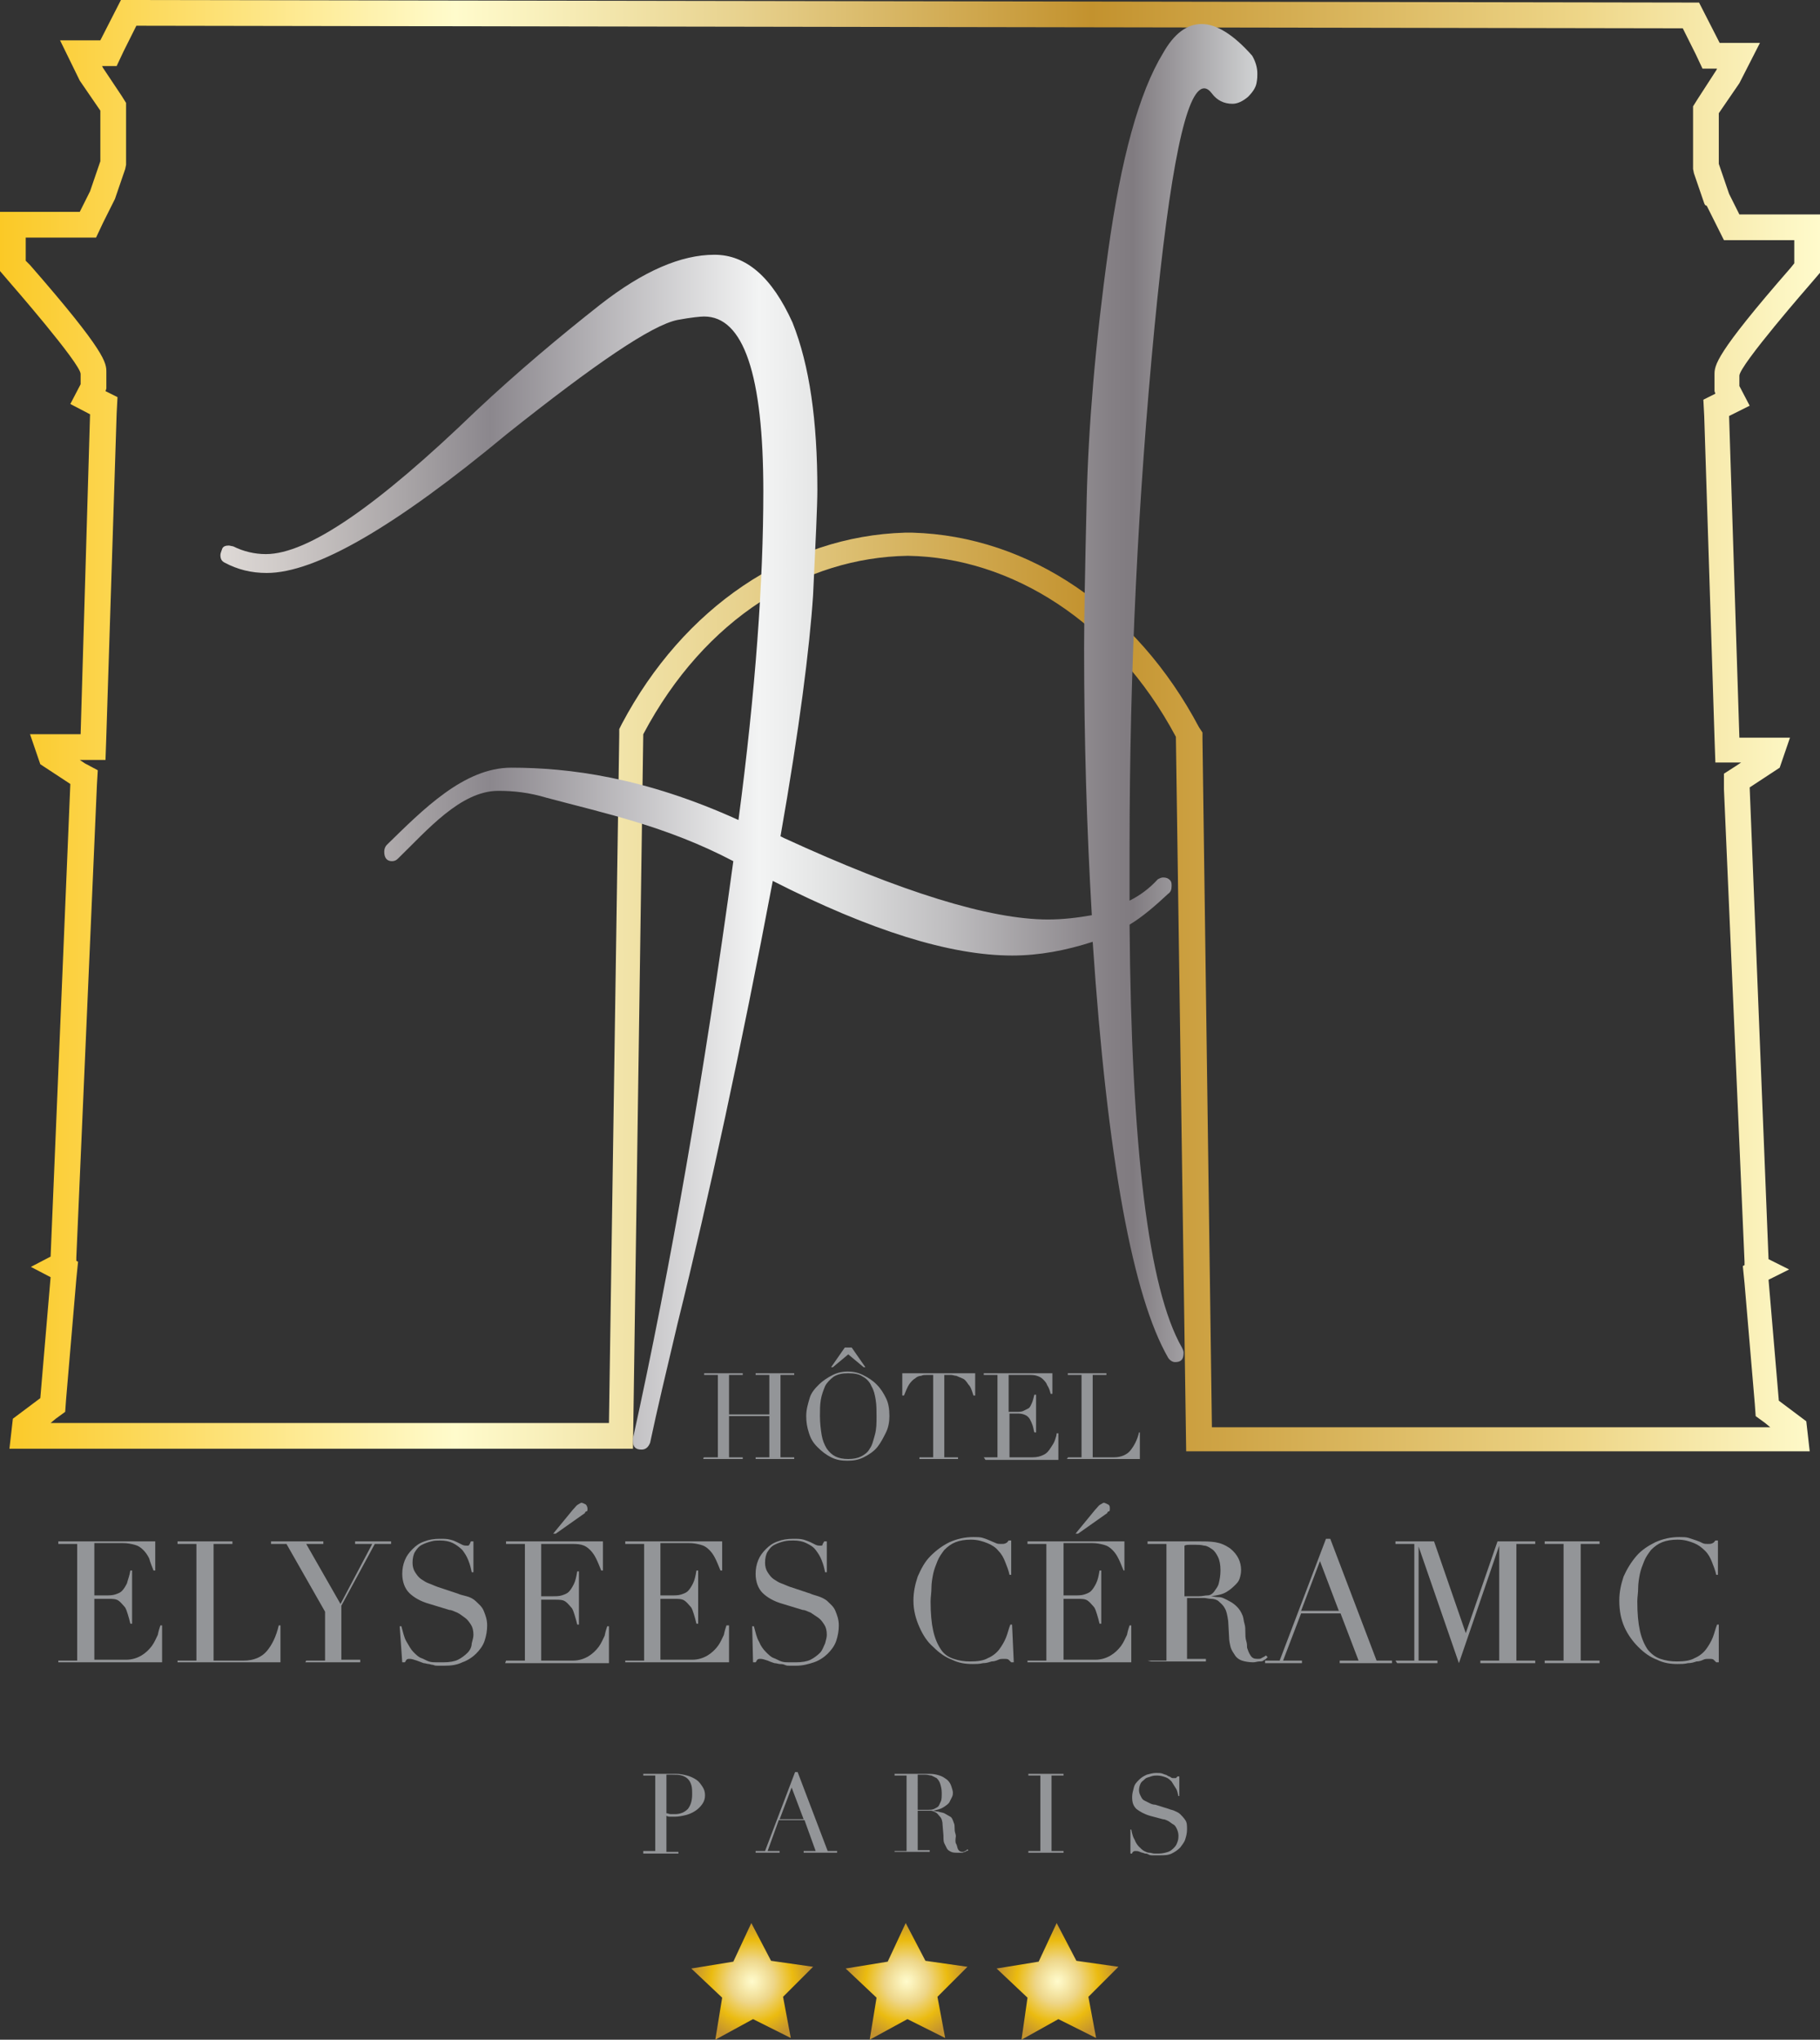 <?xml version="1.0" encoding="utf-8"?>
<!-- Generator: Adobe Illustrator 27.0.1, SVG Export Plug-In . SVG Version: 6.00 Build 0)  -->
<svg version="1.1" id="Layer_2_00000033369527598551665010000003612653405320448171_"
	 xmlns="http://www.w3.org/2000/svg" xmlns:xlink="http://www.w3.org/1999/xlink" x="0px" y="0px" viewBox="0 0 212.2 237.8"
	 style="enable-background:new 0 0 212.2 237.8;" xml:space="preserve">
<rect x="0" y="0" width="212.2" height="237.8" fill="#333333" stroke="none"/>
<style type="text/css">
	.st0{fill:url(#SVGID_1_);}
	.st1{fill:url(#SVGID_00000103257846110736118580000018197965022932101005_);}
	.st2{fill:#939598;}
	.st3{fill:url(#SVGID_00000096060231233662105570000003591898221810518183_);}
	.st4{fill:url(#SVGID_00000139977672498569377990000005836865251601123470_);}
	.st5{fill:url(#SVGID_00000094604340664778978150000011092000091494761378_);}
</style>
<linearGradient id="SVGID_1_" gradientUnits="userSpaceOnUse" x1="0" y1="1844.6" x2="212.2" y2="1844.6" gradientTransform="matrix(1 0 0 1 0 -1760)">
	<stop  offset="0" style="stop-color:#FBC926"/>
	<stop  offset="0.25" style="stop-color:#FFFBCC"/>
	<stop  offset="0.3" style="stop-color:#F8EFBA"/>
	<stop  offset="0.41" style="stop-color:#E7D18D"/>
	<stop  offset="0.55" style="stop-color:#CCA246"/>
	<stop  offset="0.6" style="stop-color:#C3922E"/>
	<stop  offset="0.87" style="stop-color:#EED688"/>
	<stop  offset="1" style="stop-color:#FFFBCC"/>
</linearGradient>
<path class="st0" d="M15.9,3l180.3,0.3l1.5,3l0.8,1.7h1.7l-0.1,0.2l-2.2,3.4l-0.5,0.8v7.3l0.1,0.5l1.2,3.5l0.1,0.2L199,24l1.2,2.4
	L201,28h8.2v2.7l-0.4,0.5c-8.9,10.2-8.9,11.4-8.9,12.5v1.9l0.1,0.3l-1.4,0.7l0.1,1.9l1.2,37.5l0.1,2.9h3l-0.6,0.4l-1.4,0.9l0,1.8
	l2.4,55.1v0.4l-0.2,0.1l0.2,2l1.2,14.1l0.1,1.4l1.1,0.8l0.6,0.5h-65.1l-1.1-80.3v-0.7l-0.4-0.6C132.5,71,120,62.5,106.4,62.1l0,0
	h-0.9l0,0c-13.5,0.4-25.8,8.7-33,22.3L72.2,85v0.7L71,165.9H5.9l0.6-0.5l1.1-0.8l0.1-1.4l1.2-14.1l0.2-2L8.9,147v-0.4l2.4-55.1
	l0.1-1.7L9.9,89l-0.6-0.4h3l0.1-2.9l1.2-37.5l0.1-1.9l-1.4-0.7l0.1-0.3v-1.9c0-1.1,0-2.3-8.9-12.5L3,30.4v-2.7h8.2L12,26l1.2-2.4
	l0.1-0.2l0.1-0.2l1.2-3.5l0.1-0.5V12l-0.5-0.8L12,7.9l-0.1-0.2h1.7L14.4,6L15.9,3 M14.1,0l-2.4,4.7H7l2.3,4.7l2.4,3.5v5.9l-1.2,3.5
	l-1.2,2.4H0v6.9L1.2,33c0,0,8.2,9.4,8.2,10.6v1.2l-1.2,2.3l2.3,1.2L9.4,85.6H3.5l1.2,3.5l3.5,2.3l-2.3,55.1l-2.3,1.2l2.3,1.2
	L4.7,163l-3.2,2.4l-0.4,3.5h72.7L75,85.6C82.2,72,93.9,65,105.8,64.8c-0.2,0-0.3,0-0.4,0h0.9c-0.2,0-0.3,0-0.4,0
	c11.9,0.2,24,7.6,31.2,21.1l1.2,83.3H211l-0.4-3.5l-3.2-2.4l-1.2-14.1l2.4-1.2l-2.4-1.2l-2.2-55l3.5-2.3l1.2-3.5h-5.9l-1.2-37.5
	l2.4-1.2l-1.2-2.3v-1.2c0-1.2,8.2-10.6,8.2-10.6l1.2-1.4V25h-9.4l-1.2-2.4l-1.2-3.5v-5.9l2.4-3.5l2.4-4.7h-4.7l-2.4-4.7L14.1,0
	L14.1,0L14.1,0z"/>
<linearGradient id="SVGID_00000121965358070073079710000015938816550669943993_" gradientUnits="userSpaceOnUse" x1="25.7" y1="1845.9" x2="146.6" y2="1845.9" gradientTransform="matrix(1 0 0 1 0 -1760)">
	<stop  offset="0" style="stop-color:#E5E2DF"/>
	<stop  offset="0" style="stop-color:#DED9D6"/>
	<stop  offset="6.000000e-02" style="stop-color:#CFCAC8"/>
	<stop  offset="0.18" style="stop-color:#A8A4A6"/>
	<stop  offset="0.26" style="stop-color:#8B878D"/>
	<stop  offset="0.52" style="stop-color:#F3F4F4"/>
	<stop  offset="0.58" style="stop-color:#E4E5E5"/>
	<stop  offset="0.7" style="stop-color:#BFBEC0"/>
	<stop  offset="0.86" style="stop-color:#847F84"/>
	<stop  offset="0.88" style="stop-color:#807B80"/>
	<stop  offset="1" style="stop-color:#D1D3D4"/>
	<stop  offset="1" style="stop-color:#A7A9AC"/>
</linearGradient>
<path style="fill:url(#SVGID_00000121965358070073079710000015938816550669943993_);" d="M74.8,169c-0.7,0-1-0.3-1-1v-0.3
	c4.4-20,8.3-42.4,11.7-67.3c-7.8-4.1-15.1-5.6-21.8-7.4c-2-0.6-3.8-0.8-5.6-0.8c-4.4,0-8.3,4.6-11.7,7.9c-0.2,0.2-0.4,0.3-0.7,0.3
	c-0.6,0-0.9-0.4-0.9-1.1c0-0.3,0.1-0.6,0.3-0.8c4.2-4.1,9-9,14.5-9c6.7,0,15.5,1.1,26.5,6.1c2-15.1,2.9-27.9,2.9-38.3
	c0-13.6-2.3-20.4-6.9-20.4c-0.4,0-1.5,0.1-3.1,0.4c-3,0.6-9.6,5.1-19.9,13.3c-13,10.8-22.3,16.2-28,16.2c-1.8,0-3.4-0.4-4.9-1.2
	c-0.4-0.2-0.5-0.5-0.5-0.9c0-0.2,0.1-0.4,0.2-0.7s0.4-0.4,0.8-0.4l0.5,0.1c1.2,0.6,2.5,0.9,3.8,0.9c4.9,0,13-5.6,24.5-16.7
	c4.9-4.6,9.8-8.7,14.5-12.4c5-3.9,9.4-5.8,13.3-5.8c3.7,0,6.7,2.6,9.1,7.9c2,5,2.9,11.5,2.9,19.5c0,1.9-0.2,6-0.5,12.3
	C94.4,75.5,93.2,85,91,97.5l0.4,0.2c13.7,6.3,24,9.5,30.8,9.5c1.7,0,3.4-0.2,5.1-0.5c-0.6-10.2-0.9-20.6-0.9-31.1
	c0-3.2,0.1-9,0.3-17.4s1-18.1,2.5-28.9s3.6-18.5,6.4-23.1c1.3-2.3,2.8-3.4,4.5-3.4s3.7,1.2,5.9,3.7c0.4,0.7,0.6,1.4,0.6,2.1
	c0,0.2,0,0.6-0.1,1.1s-0.4,1-1,1.6c-0.6,0.5-1.2,0.8-1.8,0.8c-1,0-1.8-0.4-2.4-1.2c-0.3-0.4-0.6-0.6-0.9-0.6c-2.1,0-4,9.3-5.8,27.9
	c-1.9,19.8-2.9,39.9-2.9,60.5v6.3c1.2-0.6,2.3-1.4,3.3-2.5c0.2-0.1,0.4-0.2,0.6-0.2c0.4,0,0.6,0.1,0.8,0.3s0.2,0.4,0.2,0.7
	c0,0.4-0.1,0.7-0.4,0.9c-1.5,1.4-3,2.7-4.5,3.6c0.2,26,2.2,42.5,6.1,49.3c0.1,0.2,0.2,0.4,0.2,0.6c0,0.8-0.3,1.1-1,1.1
	c-0.3,0-0.6-0.2-0.8-0.5c-4.1-7.1-7.1-23.2-8.8-48.5c-3.1,1-6.2,1.6-9.4,1.6c-7.2,0-16.5-2.9-27.9-8.7c-3.7,19.5-7.4,36.7-11.1,51.6
	c-1.3,5.5-2.4,10.1-3.2,13.9C75.6,168.7,75.3,169,74.8,169L74.8,169z"/>
<g>
	<path class="st2" d="M82.1,169.9h1.6v-9.6h-1.6v-0.2h4.5v0.2H85v4.6h4.7v-4.6h-1.6v-0.2h4.5v0.2H91v9.6h1.6v0.2h-4.5v-0.2h1.6v-4.8
		H85v4.8h1.6v0.2H82C82,170.1,82,169.9,82.1,169.9z"/>
	<path class="st2" d="M94,165.1c0-0.8,0.2-1.4,0.4-2.1s0.7-1.2,1.1-1.6s1-0.8,1.6-1.1s1.2-0.4,1.7-0.4c0.6,0,1.2,0.1,1.8,0.4
		c0.6,0.3,1.1,0.6,1.6,1.1s0.8,1,1.1,1.6c0.3,0.6,0.4,1.3,0.4,2.1c0,0.6-0.1,1.3-0.4,1.9s-0.6,1.2-1,1.7s-1,0.9-1.6,1.2
		s-1.2,0.4-1.9,0.4s-1.3-0.1-1.9-0.4s-1.1-0.7-1.6-1.2s-0.8-1-1-1.7C94.1,166.4,94,165.8,94,165.1L94,165.1z M95.6,165.1
		c0,0.8,0.1,1.6,0.2,2.2c0.1,0.6,0.3,1.1,0.6,1.6c0.3,0.4,0.6,0.7,1,0.9s0.9,0.3,1.5,0.3s1.1-0.1,1.5-0.3s0.8-0.5,1-0.9
		c0.3-0.4,0.4-0.9,0.6-1.6s0.2-1.4,0.2-2.2c0-0.6,0-1.3-0.1-1.9c-0.1-0.6-0.2-1.1-0.5-1.6c-0.2-0.5-0.6-0.9-1-1.1
		c-0.4-0.3-1-0.4-1.7-0.4s-1.2,0.1-1.7,0.4c-0.4,0.3-0.8,0.7-1,1.1c-0.2,0.5-0.4,1-0.5,1.6S95.6,164.4,95.6,165.1L95.6,165.1z
		 M98.5,157.1h0.8l1.6,2.3h-0.2l-1.8-1.5l-1.8,1.5h-0.2L98.5,157.1L98.5,157.1z"/>
	<path class="st2" d="M107.2,169.9h1.6v-9.6H108c-0.2,0-0.4,0-0.6,0.1c-0.2,0-0.5,0.1-0.7,0.3c-0.2,0.1-0.5,0.4-0.7,0.7
		s-0.4,0.8-0.6,1.3h-0.2v-2.6h8.5v2.6h-0.2c-0.2-0.6-0.3-1-0.6-1.3c-0.2-0.3-0.4-0.6-0.7-0.7c-0.2-0.1-0.5-0.2-0.7-0.3
		c-0.2,0-0.4-0.1-0.6-0.1h-0.8v9.6h1.6v0.2h-4.5L107.2,169.9L107.2,169.9z"/>
	<path class="st2" d="M114.7,169.9h1.6v-9.6h-1.6v-0.2h8v2.4h-0.2c-0.1-0.4-0.2-0.7-0.4-1c-0.1-0.3-0.3-0.5-0.5-0.7
		s-0.4-0.3-0.7-0.4c-0.3-0.1-0.6-0.1-1-0.1h-2.3v4.3h0.9c0.3,0,0.6,0,0.8-0.1c0.2-0.1,0.4-0.2,0.6-0.3s0.3-0.4,0.4-0.6
		s0.2-0.6,0.3-1h0.2v4.4h-0.2c-0.1-0.3-0.1-0.5-0.2-0.8s-0.2-0.5-0.3-0.7c-0.1-0.2-0.3-0.4-0.5-0.5s-0.5-0.2-0.8-0.2h-1.1v5.1h2.7
		c0.5,0,0.9-0.1,1.3-0.3s0.6-0.5,0.8-0.8s0.4-0.6,0.5-0.9c0.1-0.3,0.2-0.6,0.2-0.8h0.2v3.1h-8.5L114.7,169.9L114.7,169.9z"/>
	<path class="st2" d="M124.5,169.9h1.6v-9.6h-1.6v-0.2h4.5v0.2h-1.6v9.6h2.5c0.8,0,1.5-0.3,1.9-0.8s0.8-1.2,1-2.1h0.1v3.1h-8.6
		C124.5,170.1,124.5,169.9,124.5,169.9z"/>
	<path class="st2" d="M6.8,193.6H9V180H6.8v-0.3h11.3v3.4h-0.2c-0.2-0.5-0.4-1-0.5-1.4c-0.2-0.4-0.4-0.7-0.7-1
		c-0.3-0.3-0.6-0.5-1-0.6s-0.8-0.2-1.4-0.2H11v6.1h1.3c0.4,0,0.8,0,1.1-0.1s0.6-0.2,0.8-0.4s0.4-0.5,0.6-0.9
		c0.1-0.4,0.3-0.9,0.4-1.5h0.2v6.2h-0.2c-0.1-0.4-0.2-0.8-0.3-1.1s-0.2-0.7-0.4-0.9s-0.4-0.5-0.7-0.7s-0.7-0.2-1.2-0.2H11v7.1h3.7
		c0.7,0,1.3-0.2,1.8-0.5s0.9-0.7,1.2-1.1s0.5-0.9,0.7-1.3c0.1-0.5,0.2-0.8,0.3-1.1h0.2v4.3H6.8V193.6L6.8,193.6z"/>
	<path class="st2" d="M20.7,193.6h2.2V180h-2.2v-0.3h6.4v0.3h-2.2v13.6h3.5c1.2,0,2.1-0.4,2.7-1.1s1.1-1.7,1.4-3h0.2v4.3h-12V193.6
		L20.7,193.6z"/>
	<path class="st2" d="M35.7,193.6h2.2v-5.7l-4.5-7.9h-1.8v-0.3h6.1v0.3h-2l4,7l3.7-7h-2v-0.3h4.2v0.3h-1.9l-3.9,7.2v6.3H42v0.3h-6.4
		L35.7,193.6L35.7,193.6z"/>
	<path class="st2" d="M46.6,189.6h0.2c0.2,0.7,0.3,1.3,0.6,1.8s0.5,0.9,0.8,1.2s0.6,0.6,0.9,0.7s0.6,0.3,0.9,0.4s0.6,0.1,0.9,0.1
		s0.5,0,0.8,0c0.7,0,1.3-0.1,1.7-0.3s0.8-0.5,1.1-0.8s0.5-0.7,0.5-1.1c0.1-0.4,0.2-0.7,0.2-1c0-0.5-0.1-0.9-0.3-1.2
		s-0.4-0.6-0.7-0.8s-0.5-0.4-0.9-0.6c-0.3-0.1-0.6-0.3-0.9-0.3l-2.3-0.7c-1.1-0.3-1.9-0.8-2.4-1.3s-0.8-1.3-0.8-2.2
		c0-0.6,0.1-1.1,0.3-1.6s0.5-0.9,0.9-1.3c0.4-0.4,0.8-0.7,1.4-0.9c0.5-0.2,1.1-0.3,1.8-0.3c0.5,0,0.8,0,1.2,0.1s0.6,0.2,0.8,0.3
		s0.4,0.2,0.6,0.3s0.4,0.1,0.5,0.1c0.2,0,0.3,0,0.3-0.1c0.1-0.1,0.1-0.2,0.2-0.4h0.3v3.6H55c-0.1-0.5-0.2-0.9-0.4-1.4
		s-0.4-0.8-0.7-1.2c-0.3-0.3-0.7-0.6-1.1-0.8s-0.9-0.3-1.5-0.3c-0.3,0-0.7,0-1,0.1c-0.4,0.1-0.7,0.2-1.1,0.4s-0.6,0.5-0.8,0.8
		s-0.3,0.8-0.3,1.3c0,0.4,0.1,0.8,0.3,1.1s0.4,0.6,0.7,0.8s0.6,0.4,0.9,0.5s0.7,0.3,1,0.4l2.4,0.8c0.2,0.1,0.6,0.2,1,0.3
		s0.8,0.3,1.1,0.6s0.7,0.6,0.9,1.1s0.4,1,0.4,1.7c0,0.6-0.1,1.2-0.3,1.8s-0.6,1.1-1,1.5s-1,0.8-1.6,1c-0.6,0.3-1.3,0.4-2.1,0.4
		c-0.3,0-0.5,0-0.7,0s-0.4,0-0.6-0.1c-0.2,0-0.4-0.1-0.5-0.1c-0.2,0-0.4-0.1-0.6-0.1c-0.3-0.1-0.5-0.2-0.8-0.3s-0.6-0.2-0.8-0.2
		s-0.3,0-0.4,0.1c-0.1,0.1-0.1,0.2-0.2,0.3h-0.3L46.6,189.6L46.6,189.6z"/>
	<path class="st2" d="M59,193.6h2.2V180H59v-0.3h11.3v3.4h-0.2c-0.2-0.5-0.4-1-0.6-1.4s-0.4-0.7-0.7-1c-0.3-0.3-0.6-0.5-1-0.6
		S67,180,66.4,180h-3.3v6.1h1.3c0.4,0,0.8,0,1.1-0.1s0.6-0.2,0.8-0.4s0.4-0.5,0.6-0.9s0.3-0.9,0.4-1.5h0.2v6.2h-0.2
		c-0.1-0.4-0.2-0.8-0.3-1.1s-0.2-0.7-0.4-0.9s-0.4-0.5-0.7-0.7s-0.7-0.2-1.2-0.2h-1.6v7.1h3.7c0.7,0,1.3-0.2,1.8-0.5
		s0.9-0.7,1.2-1.1s0.5-0.9,0.7-1.3c0.1-0.5,0.2-0.8,0.3-1.1H71v4.3H58.9L59,193.6L59,193.6z M66.8,176c0.3-0.3,0.4-0.5,0.6-0.6
		s0.3-0.2,0.4-0.2s0.3,0.1,0.5,0.2c0.1,0.1,0.2,0.3,0.2,0.5c0,0.1,0,0.3-0.1,0.3s-0.2,0.1-0.2,0.2l-3.4,2.4h-0.3L66.8,176L66.8,176z
		"/>
	<path class="st2" d="M72.9,193.6h2.2V180h-2.2v-0.3h11.3v3.4H84c-0.2-0.5-0.4-1-0.6-1.4s-0.4-0.7-0.7-1c-0.3-0.3-0.6-0.5-1-0.6
		s-0.8-0.2-1.4-0.2H77v6.1h1.3c0.4,0,0.8,0,1.1-0.1s0.6-0.2,0.8-0.4s0.4-0.5,0.6-0.9s0.3-0.9,0.4-1.5h0.2v6.2h-0.2
		c-0.1-0.4-0.2-0.8-0.3-1.1s-0.2-0.7-0.4-0.9s-0.4-0.5-0.7-0.7s-0.7-0.2-1.2-0.2H77v7.1h3.7c0.7,0,1.3-0.2,1.8-0.5s0.9-0.7,1.2-1.1
		s0.5-0.9,0.7-1.3c0.1-0.5,0.2-0.8,0.3-1.1H85v4.3H72.9V193.6L72.9,193.6z"/>
	<path class="st2" d="M87.7,189.6h0.2c0.2,0.7,0.3,1.3,0.6,1.8c0.2,0.5,0.5,0.9,0.8,1.2s0.6,0.6,0.9,0.7s0.6,0.3,0.9,0.4
		s0.6,0.1,0.9,0.1s0.6,0,0.8,0c0.7,0,1.3-0.1,1.7-0.3c0.4-0.2,0.8-0.5,1.1-0.8c0.3-0.3,0.4-0.7,0.6-1.1c0.1-0.4,0.2-0.7,0.2-1
		c0-0.5-0.1-0.9-0.3-1.2c-0.2-0.3-0.4-0.6-0.7-0.8s-0.6-0.4-0.9-0.6c-0.3-0.1-0.6-0.3-0.9-0.3l-2.3-0.7c-1.1-0.3-1.9-0.8-2.4-1.3
		s-0.8-1.3-0.8-2.2c0-0.6,0.1-1.1,0.3-1.6c0.2-0.5,0.5-0.9,0.9-1.3c0.4-0.4,0.8-0.7,1.4-0.9c0.5-0.2,1.1-0.3,1.8-0.3
		c0.5,0,0.8,0,1.2,0.1c0.3,0.1,0.6,0.2,0.8,0.3s0.4,0.2,0.6,0.3s0.4,0.1,0.5,0.1c0.2,0,0.3,0,0.3-0.1s0.1-0.2,0.2-0.4h0.3v3.6h-0.2
		c-0.1-0.5-0.2-0.9-0.4-1.4s-0.4-0.8-0.7-1.2s-0.7-0.6-1.1-0.8s-0.9-0.3-1.5-0.3c-0.3,0-0.7,0-1.1,0.1s-0.7,0.2-1.1,0.4
		s-0.6,0.5-0.8,0.8s-0.3,0.8-0.3,1.3c0,0.4,0.1,0.8,0.3,1.1c0.2,0.3,0.4,0.6,0.7,0.8c0.3,0.2,0.6,0.4,0.9,0.5s0.7,0.3,1,0.4l2.4,0.8
		c0.2,0.1,0.6,0.2,0.9,0.3s0.8,0.3,1.1,0.6s0.7,0.6,0.9,1.1s0.4,1,0.4,1.7c0,0.6-0.1,1.2-0.3,1.8c-0.2,0.6-0.6,1.1-1,1.5
		s-1,0.8-1.6,1s-1.3,0.4-2.1,0.4c-0.3,0-0.5,0-0.7,0s-0.4,0-0.6-0.1S91,194,90.9,194s-0.4-0.1-0.6-0.1c-0.3-0.1-0.6-0.2-0.8-0.3
		c-0.3-0.1-0.6-0.2-0.8-0.2c-0.2,0-0.3,0-0.4,0.1s-0.1,0.2-0.2,0.3h-0.3L87.7,189.6L87.7,189.6z"/>
	<path class="st2" d="M118.2,193.8h-0.3c-0.1-0.1-0.2-0.2-0.3-0.3s-0.3-0.1-0.6-0.1c-0.2,0-0.4,0-0.6,0.1s-0.5,0.2-0.8,0.2
		c-0.3,0.1-0.6,0.2-1,0.2c-0.4,0.1-0.8,0.1-1.2,0.1c-0.8,0-1.6-0.1-2.4-0.5c-0.8-0.3-1.5-0.8-2.2-1.5c-0.7-0.6-1.2-1.4-1.6-2.3
		s-0.7-1.9-0.7-3.1c0-1,0.2-1.9,0.5-2.8c0.4-0.9,0.8-1.7,1.5-2.4s1.4-1.2,2.2-1.6c0.9-0.4,1.8-0.6,2.8-0.6c0.4,0,0.8,0,1.1,0.1
		s0.6,0.2,0.8,0.3s0.5,0.2,0.7,0.3s0.4,0.1,0.6,0.1c0.3,0,0.4,0,0.6-0.1s0.2-0.2,0.3-0.3h0.3v4h-0.2c-0.1-0.5-0.3-1-0.5-1.5
		s-0.4-0.9-0.8-1.3c-0.3-0.4-0.8-0.7-1.3-0.9s-1.1-0.4-1.9-0.4c-0.7,0-1.3,0.1-1.8,0.3s-0.9,0.5-1.3,0.9c-0.3,0.4-0.6,0.8-0.8,1.3
		s-0.4,1-0.5,1.5s-0.2,1.1-0.2,1.6c0,0.6-0.1,1.1-0.1,1.6c0,1.4,0.1,2.5,0.3,3.4c0.2,0.9,0.5,1.6,0.9,2.2s0.9,0.9,1.5,1.1
		s1.2,0.3,1.9,0.3c0.9,0,1.6-0.1,2.1-0.4c0.5-0.2,1-0.6,1.3-1s0.6-0.9,0.8-1.4s0.3-1,0.5-1.5h0.2L118.2,193.8L118.2,193.8z"/>
	<path class="st2" d="M119.8,193.6h2.2V180h-2.2v-0.3h11.3v3.4H131c-0.2-0.5-0.4-1-0.6-1.4c-0.2-0.4-0.4-0.7-0.7-1s-0.6-0.5-1-0.6
		s-0.8-0.2-1.4-0.2H124v6.1h1.3c0.4,0,0.8,0,1.1-0.1s0.6-0.2,0.8-0.4s0.4-0.5,0.6-0.9s0.3-0.9,0.4-1.5h0.2v6.2h-0.2
		c-0.1-0.4-0.2-0.8-0.3-1.1s-0.2-0.7-0.4-0.9s-0.4-0.5-0.7-0.7s-0.7-0.2-1.2-0.2H124v7.1h3.7c0.7,0,1.3-0.2,1.8-0.5s0.9-0.7,1.2-1.1
		s0.5-0.9,0.7-1.3c0.1-0.5,0.2-0.8,0.3-1.1h0.2v4.3h-12.1L119.8,193.6L119.8,193.6z M127.7,176c0.3-0.3,0.4-0.5,0.6-0.6
		s0.3-0.2,0.4-0.2s0.3,0.1,0.5,0.2s0.2,0.3,0.2,0.5c0,0.1,0,0.3-0.1,0.3s-0.2,0.1-0.2,0.2l-3.4,2.4h-0.3L127.7,176L127.7,176z"/>
	<path class="st2" d="M133.8,193.6h2.2V180h-2.2v-0.3h3.8c0.2,0,0.3,0,0.5,0s0.3,0,0.5,0s0.3,0,0.5,0s0.3,0,0.5,0
		c0.8,0,1.5,0,2.1,0.1s1.1,0.3,1.7,0.7c0.5,0.4,0.8,0.8,1,1.2s0.3,0.9,0.3,1.3c0,0.2,0,0.4-0.1,0.8s-0.2,0.6-0.5,0.9
		s-0.6,0.6-1.1,0.9s-1.1,0.4-1.8,0.5l0,0c0.2,0,0.5,0.1,0.9,0.1s0.7,0.2,1.1,0.4s0.7,0.4,1,0.7s0.5,0.6,0.7,1.1
		c0.1,0.3,0.1,0.6,0.2,0.9s0.1,0.7,0.1,1s0,0.7,0.1,1s0.1,0.6,0.1,0.8c0.1,0.3,0.2,0.6,0.4,0.9s0.4,0.4,0.8,0.4c0.2,0,0.4,0,0.5-0.1
		c0.2-0.1,0.4-0.2,0.5-0.3l0.2,0.2c-0.1,0.1-0.1,0.1-0.2,0.2s-0.2,0.1-0.3,0.2c-0.1,0.1-0.3,0.1-0.5,0.1s-0.4,0.1-0.7,0.1
		c-0.5,0-1-0.1-1.3-0.2s-0.6-0.3-0.8-0.6s-0.4-0.6-0.5-0.9c-0.1-0.4-0.2-0.8-0.2-1.3l-0.1-1.8c-0.1-0.7-0.2-1.2-0.4-1.5
		c-0.2-0.4-0.5-0.6-0.7-0.8s-0.6-0.3-0.9-0.3c-0.3,0-0.6-0.1-0.8-0.1h-2v7.1h2.2v0.3h-6.4L133.8,193.6L133.8,193.6z M138,186.1h1.8
		c0.4,0,0.7-0.1,1-0.1s0.6-0.2,0.8-0.5s0.4-0.5,0.5-0.9s0.2-0.9,0.2-1.5c0-0.7-0.1-1.2-0.3-1.6c-0.2-0.4-0.4-0.7-0.7-0.9
		s-0.6-0.4-0.9-0.4c-0.4-0.1-0.7-0.1-1-0.1c-0.2,0-0.5,0-0.7,0s-0.4,0-0.6,0.1v5.9H138z"/>
	<path class="st2" d="M147.5,193.6h1.7l5.4-14.2h0.5l5.4,14.2h1.8v0.3h-6.1v-0.3h2.2l-2.1-5.5h-4.6l-2.1,5.5h2.2v0.3h-4.3
		L147.5,193.6L147.5,193.6z M153.9,182l-2.2,5.8h4.4L153.9,182L153.9,182z"/>
	<path class="st2" d="M162.7,193.6h2.2V180h-2.2v-0.3h4.5l3.7,10.7l0,0l3.7-10.7h4.4v0.3h-2.2v13.6h2.2v0.3h-6.4v-0.3h2.2v-13.4l0,0
		l-4.7,13.7l-4.7-13.6l0,0v13.3h2.2v0.3h-4.7L162.7,193.6L162.7,193.6z"/>
	<path class="st2" d="M180.1,193.6h2.2V180h-2.2v-0.3h6.4v0.3h-2.2v13.6h2.2v0.3h-6.4V193.6z"/>
	<path class="st2" d="M200.4,193.8h-0.3c-0.1-0.1-0.2-0.2-0.3-0.3s-0.3-0.1-0.6-0.1c-0.2,0-0.4,0-0.6,0.1s-0.5,0.2-0.8,0.2
		c-0.3,0.1-0.6,0.2-1,0.2c-0.4,0.1-0.8,0.1-1.2,0.1c-0.8,0-1.6-0.1-2.4-0.5c-0.8-0.3-1.5-0.8-2.2-1.5c-0.6-0.6-1.2-1.4-1.6-2.3
		s-0.6-1.9-0.6-3.1c0-1,0.2-1.9,0.5-2.8c0.4-0.9,0.9-1.7,1.5-2.4s1.4-1.2,2.2-1.6c0.9-0.4,1.8-0.6,2.8-0.6c0.4,0,0.8,0,1.1,0.1
		s0.6,0.2,0.9,0.3s0.5,0.2,0.7,0.3s0.4,0.1,0.6,0.1c0.3,0,0.4,0,0.6-0.1s0.2-0.2,0.3-0.3h0.3v4h-0.2c-0.1-0.5-0.3-1-0.5-1.5
		s-0.4-0.9-0.8-1.3s-0.8-0.7-1.3-0.9s-1.1-0.4-1.9-0.4c-0.7,0-1.3,0.1-1.8,0.3s-0.9,0.5-1.3,0.9c-0.3,0.4-0.6,0.8-0.8,1.3
		s-0.4,1-0.5,1.5s-0.2,1.1-0.2,1.6c0,0.6-0.1,1.1-0.1,1.6c0,1.4,0.1,2.5,0.3,3.4s0.5,1.6,0.9,2.2c0.4,0.5,0.9,0.9,1.5,1.1
		s1.2,0.3,1.9,0.3c0.9,0,1.6-0.1,2.1-0.4c0.5-0.2,1-0.6,1.3-1s0.6-0.9,0.8-1.4s0.3-1,0.5-1.5h0.2L200.4,193.8L200.4,193.8z"/>
</g>
<g>
	<path class="st2" d="M75,215.8h1.4V207H75v-0.2h2.4c0.1,0,0.2,0,0.4,0s0.2,0,0.4,0c0.1,0,0.2,0,0.3,0c0.1,0,0.2,0,0.3,0
		c0.5,0,0.9,0.1,1.3,0.2s0.8,0.3,1.1,0.5c0.3,0.2,0.5,0.5,0.7,0.8s0.3,0.6,0.3,1s-0.1,0.7-0.3,1s-0.5,0.6-0.8,0.8s-0.7,0.4-1.1,0.5
		s-0.9,0.2-1.3,0.2c-0.1,0-0.3,0-0.5,0s-0.3,0-0.5-0.1v4.2h1.4v0.2H75L75,215.8L75,215.8z M77.7,211.4c0.2,0,0.3,0.1,0.5,0.1
		s0.3,0,0.5,0c0.6,0,1.1-0.2,1.5-0.6c0.3-0.4,0.5-0.9,0.5-1.7c0-0.4,0-0.8-0.1-1.1s-0.2-0.5-0.4-0.7c-0.2-0.2-0.4-0.3-0.7-0.4
		c-0.3-0.1-0.7-0.1-1.1-0.1c-0.2,0-0.3,0-0.4,0s-0.2,0-0.3,0V211.4L77.7,211.4z"/>
	<path class="st2" d="M88.1,215.8h1.1l3.5-9.2H93l3.5,9.2h1.1v0.2h-3.9v-0.2h1.4l-1.3-3.6h-3l-1.3,3.6h1.4v0.2h-2.8L88.1,215.8
		L88.1,215.8z M92.3,208.4l-1.4,3.7h2.8C93.7,212.1,92.3,208.4,92.3,208.4z"/>
	<path class="st2" d="M104.3,215.8h1.4V207h-1.4v-0.2h2.4c0.1,0,0.2,0,0.3,0s0.2,0,0.3,0c0.1,0,0.2,0,0.3,0s0.2,0,0.3,0
		c0.5,0,0.9,0,1.3,0.1s0.7,0.2,1.1,0.5c0.3,0.2,0.5,0.5,0.6,0.8s0.2,0.6,0.2,0.8c0,0.1,0,0.3-0.1,0.5s-0.2,0.4-0.3,0.6
		s-0.4,0.4-0.7,0.6c-0.3,0.2-0.7,0.3-1.2,0.4l0,0c0.1,0,0.3,0.1,0.6,0.1c0.2,0.1,0.5,0.1,0.7,0.2c0.2,0.1,0.5,0.3,0.7,0.4
		s0.3,0.4,0.4,0.7c0.1,0.2,0.1,0.4,0.1,0.6c0,0.2,0,0.4,0.1,0.7s0,0.4,0,0.7c0,0.2,0,0.4,0.1,0.5c0.1,0.2,0.1,0.4,0.2,0.6
		c0.1,0.2,0.3,0.3,0.5,0.3c0.1,0,0.2,0,0.3-0.1c0.1,0,0.2-0.1,0.3-0.2l0.1,0.1c0,0-0.1,0.1-0.2,0.1s-0.1,0.1-0.2,0.1
		s-0.2,0.1-0.3,0.1s-0.3,0-0.5,0c-0.3,0-0.6,0-0.8-0.1c-0.2-0.1-0.4-0.2-0.5-0.4s-0.2-0.4-0.3-0.6s-0.1-0.5-0.1-0.9l-0.1-1.2
		c0-0.4-0.1-0.8-0.3-1s-0.3-0.4-0.5-0.5s-0.4-0.2-0.6-0.2s-0.4,0-0.5,0h-1v4.6h1.4v0.2h-4.1V215.8L104.3,215.8z M107,211h1.2
		c0.2,0,0.5,0,0.7-0.1s0.4-0.2,0.5-0.3s0.2-0.4,0.3-0.6s0.1-0.6,0.1-1s-0.1-0.8-0.2-1.1s-0.3-0.5-0.4-0.6c-0.2-0.1-0.4-0.2-0.6-0.3
		c-0.2,0-0.4-0.1-0.7-0.1c-0.2,0-0.3,0-0.5,0s-0.3,0-0.4,0C107,207.1,107,211,107,211z"/>
	<path class="st2" d="M119.9,215.8h1.4V207h-1.4v-0.2h4.1v0.2h-1.4v8.8h1.4v0.2h-4.1V215.8z"/>
	<path class="st2" d="M131.8,213.3h0.1c0.1,0.5,0.2,0.9,0.4,1.2c0.1,0.3,0.3,0.6,0.5,0.8s0.4,0.4,0.6,0.5c0.2,0.1,0.4,0.2,0.6,0.2
		s0.4,0.1,0.6,0.1s0.4,0,0.5,0c0.4,0,0.8-0.1,1.1-0.2s0.5-0.3,0.7-0.5s0.3-0.4,0.4-0.7s0.1-0.5,0.1-0.7c0-0.3-0.1-0.6-0.2-0.8
		c-0.1-0.2-0.2-0.4-0.4-0.5s-0.4-0.3-0.6-0.4c-0.2-0.1-0.4-0.2-0.6-0.2l-1.5-0.4c-0.7-0.2-1.2-0.5-1.6-0.8c-0.4-0.4-0.5-0.8-0.5-1.4
		c0-0.4,0.1-0.7,0.2-1.1s0.3-0.6,0.6-0.9s0.5-0.4,0.9-0.6c0.4-0.1,0.7-0.2,1.1-0.2c0.3,0,0.6,0,0.8,0.1s0.4,0.1,0.5,0.2
		c0.1,0.1,0.3,0.1,0.4,0.2s0.2,0.1,0.4,0.1c0.1,0,0.2,0,0.2,0s0.1-0.1,0.2-0.2h0.2v2.3h-0.1c-0.1-0.3-0.1-0.6-0.3-0.9
		s-0.3-0.5-0.5-0.8c-0.2-0.2-0.4-0.4-0.7-0.5s-0.6-0.2-1-0.2c-0.2,0-0.4,0-0.7,0.1c-0.2,0.1-0.5,0.1-0.7,0.3s-0.4,0.3-0.5,0.5
		s-0.2,0.5-0.2,0.8s0.1,0.5,0.2,0.7c0.1,0.2,0.2,0.4,0.4,0.5s0.4,0.2,0.6,0.3s0.4,0.2,0.7,0.2l1.6,0.5c0.2,0.1,0.4,0.1,0.6,0.2
		c0.2,0.1,0.5,0.2,0.7,0.4s0.4,0.4,0.6,0.7c0.2,0.3,0.2,0.6,0.2,1.1c0,0.4-0.1,0.8-0.2,1.1c-0.1,0.4-0.4,0.7-0.6,1
		c-0.3,0.3-0.6,0.5-1,0.7s-0.9,0.2-1.4,0.2c-0.2,0-0.3,0-0.5,0s-0.3,0-0.4,0c-0.1,0-0.2,0-0.4-0.1s-0.2-0.1-0.4-0.1
		c-0.2-0.1-0.4-0.1-0.6-0.2s-0.4-0.1-0.5-0.1s-0.2,0-0.3,0.1s-0.1,0.1-0.1,0.2h-0.2L131.8,213.3L131.8,213.3z"/>
</g>
<radialGradient id="SVGID_00000045610980536200961570000003509059078054034833_" cx="87.68" cy="1991" r="6.952" gradientTransform="matrix(1 0 0 1 0 -1760)" gradientUnits="userSpaceOnUse">
	<stop  offset="0" style="stop-color:#FFFBCC"/>
	<stop  offset="0.11" style="stop-color:#FAF1BA"/>
	<stop  offset="0.34" style="stop-color:#EFD98E"/>
	<stop  offset="0.37" style="stop-color:#EED688"/>
	<stop  offset="0.69" style="stop-color:#EBBB10"/>
	<stop  offset="1" style="stop-color:#C3922E"/>
</radialGradient>
<polygon style="fill:url(#SVGID_00000045610980536200961570000003509059078054034833_);" points="89.9,228.6 94.8,229.3 91.3,232.8 
	92.2,237.6 87.8,235.4 83.4,237.8 84.2,232.9 80.6,229.5 85.5,228.7 87.6,224.2 "/>
<radialGradient id="SVGID_00000183242914235476419780000015106410774982470299_" cx="105.7" cy="1991" r="6.952" gradientTransform="matrix(1 0 0 1 0 -1760)" gradientUnits="userSpaceOnUse">
	<stop  offset="0" style="stop-color:#FFFBCC"/>
	<stop  offset="0.11" style="stop-color:#FAF1BA"/>
	<stop  offset="0.34" style="stop-color:#EFD98E"/>
	<stop  offset="0.37" style="stop-color:#EED688"/>
	<stop  offset="0.69" style="stop-color:#EBBB10"/>
	<stop  offset="1" style="stop-color:#C3922E"/>
</radialGradient>
<polygon style="fill:url(#SVGID_00000183242914235476419780000015106410774982470299_);" points="107.9,228.6 112.8,229.3 
	109.3,232.8 110.2,237.6 105.8,235.4 101.4,237.8 102.2,232.9 98.6,229.5 103.5,228.7 105.6,224.2 "/>
<radialGradient id="SVGID_00000093159717491054875900000001353730152736514743_" cx="123.3" cy="1991" r="6.952" gradientTransform="matrix(1 0 0 1 0 -1760)" gradientUnits="userSpaceOnUse">
	<stop  offset="0" style="stop-color:#FFFBCC"/>
	<stop  offset="0.11" style="stop-color:#FAF1BA"/>
	<stop  offset="0.34" style="stop-color:#EFD98E"/>
	<stop  offset="0.37" style="stop-color:#EED688"/>
	<stop  offset="0.69" style="stop-color:#EBBB10"/>
	<stop  offset="1" style="stop-color:#C3922E"/>
</radialGradient>
<polygon style="fill:url(#SVGID_00000093159717491054875900000001353730152736514743_);" points="125.5,228.6 130.4,229.3 
	126.9,232.8 127.8,237.6 123.4,235.4 119.1,237.8 119.8,232.9 116.2,229.5 121.1,228.7 123.2,224.2 "/>
</svg>
